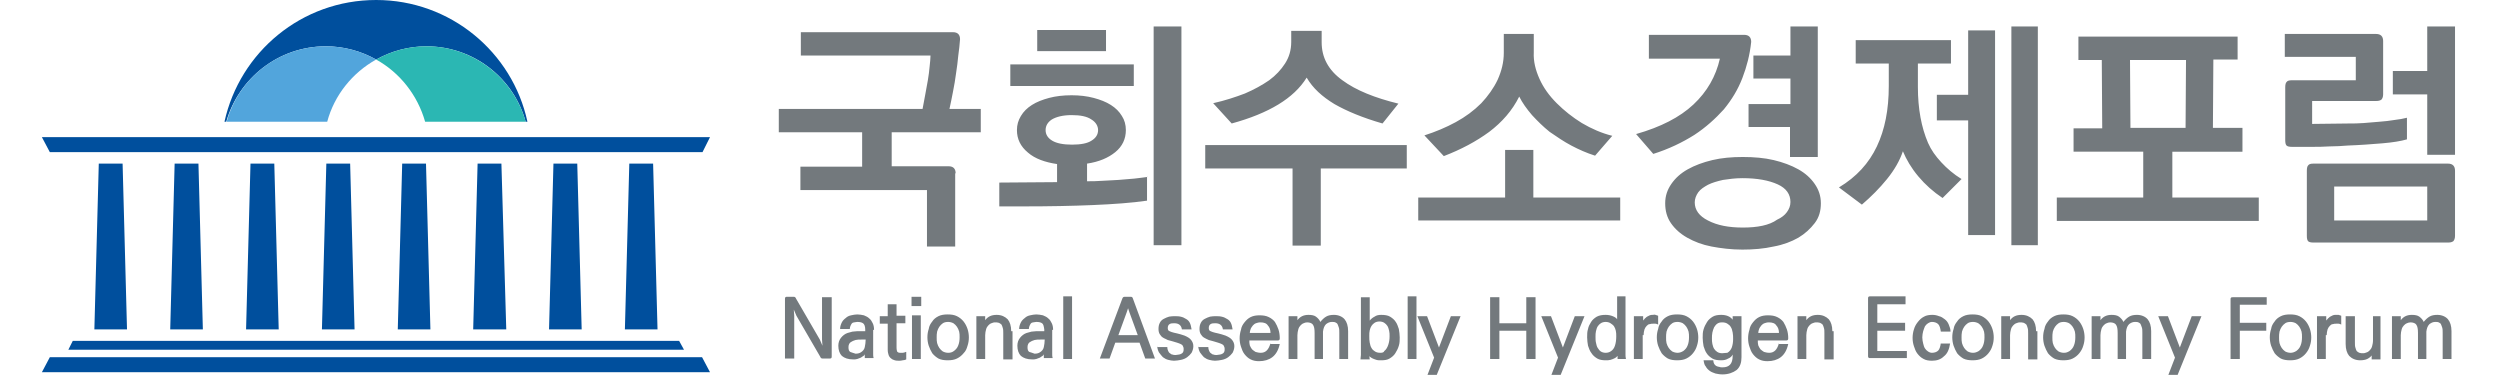 <?xml version="1.0" encoding="utf-8"?>
<!-- Generator: Adobe Illustrator 25.1.0, SVG Export Plug-In . SVG Version: 6.00 Build 0)  -->
<svg version="1.1" id="레이어_1" xmlns="http://www.w3.org/2000/svg" xmlns:xlink="http://www.w3.org/1999/xlink" x="0px"
	 y="0px" viewBox="0 0 566.9 85" style="enable-background:new 0 0 566.9 85;" xml:space="preserve">
<style type="text/css">
	.st0{fill:#73797D;}
	.st1{clip-path:url(#SVGID_2_);fill:#004F9D;}
	.st2{clip-path:url(#SVGID_2_);fill:#52A5DC;}
	.st3{clip-path:url(#SVGID_2_);fill:#2BB7B3;}
	.st4{fill:#004F9D;}
</style>
<g>
	<g>
		<path class="st0" d="M555.9,75.1c0-1.2-0.3-2.1-0.8-2.7c-0.5-0.6-1.4-1-2.4-1c-0.7,0-1.3,0.1-1.8,0.4c-0.5,0.3-0.9,0.7-1.3,1.2
			c-0.2-0.5-0.6-0.9-1-1.2c-0.4-0.3-1-0.4-1.7-0.4c-1.1,0-1.9,0.4-2.5,1.2v-0.9h-2v9.7h2V76c0-0.5,0.1-0.9,0.2-1.3
			c0.1-0.4,0.3-0.7,0.5-0.9c0.2-0.2,0.4-0.4,0.7-0.5c0.2-0.1,0.5-0.2,0.8-0.2c0.6,0,1.1,0.2,1.3,0.5c0.3,0.4,0.4,1,0.4,1.9v5.9h1.9
			v-6.2c0.1-0.8,0.3-1.3,0.7-1.7c0.4-0.3,0.8-0.5,1.3-0.5c0.3,0,0.6,0,0.8,0.1c0.2,0.1,0.4,0.2,0.5,0.4c0.1,0.2,0.2,0.5,0.3,0.8
			c0.1,0.3,0.1,0.7,0.1,1.2v5.9h2V75.1z M540,71.7h-1.9v5.5c0,0.5-0.1,0.9-0.2,1.3c-0.1,0.4-0.3,0.7-0.5,0.9
			c-0.2,0.2-0.4,0.4-0.7,0.5c-0.3,0.1-0.5,0.2-0.8,0.2c-0.3,0-0.6,0-0.9-0.1c-0.2-0.1-0.4-0.2-0.6-0.4c-0.1-0.2-0.2-0.4-0.3-0.8
			c-0.1-0.3-0.1-0.7-0.1-1.2v-5.9h-2.1V78c0,1.2,0.3,2.1,0.8,2.7c0.6,0.6,1.4,1,2.5,1c0.6,0,1.2-0.1,1.6-0.3c0.4-0.2,0.8-0.5,1-0.8
			l0,0.9h2V71.7z M527.6,76c0-0.5,0.1-0.9,0.2-1.3c0.1-0.3,0.3-0.6,0.5-0.8s0.4-0.4,0.7-0.4c0.3-0.1,0.5-0.1,0.8-0.1
			c0.1,0,0.3,0,0.5,0c0.2,0,0.4,0.1,0.6,0.2v-2c-0.2-0.1-0.4-0.1-0.6-0.2c-0.2,0-0.4,0-0.6,0c-0.3,0-0.5,0-0.7,0.1
			c-0.2,0.1-0.4,0.2-0.6,0.3c-0.2,0.1-0.3,0.3-0.5,0.4c-0.1,0.2-0.3,0.3-0.4,0.5l0-1h-2.1v9.7h2V76z M523.8,78.4
			c0.2-0.6,0.3-1.2,0.3-1.9c0-0.6-0.1-1.3-0.3-1.9c-0.2-0.6-0.5-1.2-0.9-1.7c-0.4-0.5-0.9-0.9-1.5-1.2c-0.6-0.3-1.3-0.4-2.1-0.4
			c-0.8,0-1.5,0.1-2.1,0.4c-0.6,0.3-1.1,0.7-1.4,1.2c-0.4,0.5-0.7,1-0.8,1.7c-0.2,0.6-0.3,1.2-0.3,1.9c0,0.6,0.1,1.3,0.3,1.9
			c0.2,0.6,0.5,1.2,0.8,1.7c0.4,0.5,0.9,0.9,1.4,1.2c0.6,0.3,1.3,0.4,2.1,0.4c0.8,0,1.5-0.1,2.1-0.4c0.6-0.3,1.1-0.7,1.5-1.2
			C523.3,79.6,523.6,79.1,523.8,78.4 M519.4,80c-0.4,0-0.8-0.1-1.2-0.3c-0.3-0.2-0.6-0.5-0.8-0.8c-0.2-0.3-0.4-0.7-0.5-1.1
			c-0.1-0.4-0.1-0.8-0.1-1.3c0-0.4,0-0.8,0.1-1.3c0.1-0.4,0.3-0.8,0.5-1.1c0.2-0.3,0.5-0.6,0.8-0.8c0.3-0.2,0.7-0.3,1.2-0.3
			c0.4,0,0.8,0.1,1.2,0.3c0.3,0.2,0.6,0.5,0.8,0.8c0.2,0.3,0.4,0.7,0.5,1.1c0.1,0.4,0.1,0.8,0.1,1.3c0,0.7-0.1,1.3-0.3,1.8
			c-0.2,0.6-0.6,1-1,1.3C520.2,79.9,519.8,80,519.4,80 M507.9,75h6v-1.8h-6v-4.1h6.1v-1.7h-7.7c-0.2,0-0.3,0-0.4,0.1
			c-0.1,0.1-0.1,0.2-0.1,0.4v13.5h2.1V75z M499.2,71.7H497l-2.7,7.1l-2.7-7.1h-2.2l3.8,9.4l-1.5,3.9h2.1L499.2,71.7z M487.8,75.1
			c0-1.2-0.3-2.1-0.8-2.7c-0.5-0.6-1.4-1-2.4-1c-0.7,0-1.3,0.1-1.8,0.4c-0.5,0.3-0.9,0.7-1.3,1.2c-0.2-0.5-0.6-0.9-1-1.2
			c-0.4-0.3-1-0.4-1.7-0.4c-1.1,0-1.9,0.4-2.5,1.2v-0.9h-2v9.7h2V76c0-0.5,0.1-0.9,0.2-1.3c0.1-0.4,0.3-0.7,0.5-0.9
			c0.2-0.2,0.4-0.4,0.7-0.5c0.2-0.1,0.5-0.2,0.8-0.2c0.6,0,1.1,0.2,1.3,0.5c0.3,0.4,0.4,1,0.4,1.9v5.9h1.9v-6.2
			c0.1-0.8,0.3-1.3,0.7-1.7c0.4-0.3,0.8-0.5,1.3-0.5c0.3,0,0.6,0,0.8,0.1c0.2,0.1,0.4,0.2,0.5,0.4c0.1,0.2,0.2,0.5,0.3,0.8
			c0.1,0.3,0.1,0.7,0.1,1.2v5.9h2V75.1z M472.4,78.4c0.2-0.6,0.3-1.2,0.3-1.9c0-0.6-0.1-1.3-0.3-1.9c-0.2-0.6-0.5-1.2-0.9-1.7
			c-0.4-0.5-0.9-0.9-1.5-1.2c-0.6-0.3-1.3-0.4-2.1-0.4c-0.8,0-1.5,0.1-2.1,0.4c-0.6,0.3-1.1,0.7-1.4,1.2c-0.4,0.5-0.7,1-0.8,1.7
			c-0.2,0.6-0.3,1.2-0.3,1.9c0,0.6,0.1,1.3,0.3,1.9c0.2,0.6,0.5,1.2,0.8,1.7c0.4,0.5,0.9,0.9,1.4,1.2c0.6,0.3,1.3,0.4,2.1,0.4
			c0.8,0,1.5-0.1,2.1-0.4c0.6-0.3,1.1-0.7,1.5-1.2C471.9,79.6,472.2,79.1,472.4,78.4 M468,80c-0.4,0-0.8-0.1-1.2-0.3
			c-0.3-0.2-0.6-0.5-0.8-0.8c-0.2-0.3-0.4-0.7-0.5-1.1c-0.1-0.4-0.1-0.8-0.1-1.3c0-0.4,0-0.8,0.1-1.3c0.1-0.4,0.3-0.8,0.5-1.1
			c0.2-0.3,0.5-0.6,0.8-0.8c0.3-0.2,0.7-0.3,1.2-0.3c0.4,0,0.8,0.1,1.2,0.3c0.3,0.2,0.6,0.5,0.8,0.8c0.2,0.3,0.4,0.7,0.5,1.1
			c0.1,0.4,0.1,0.8,0.1,1.3c0,0.7-0.1,1.3-0.3,1.8c-0.2,0.6-0.6,1-1,1.3C468.8,79.9,468.5,80,468,80 M461.7,75.1
			c0-1.2-0.3-2.1-0.8-2.7c-0.6-0.6-1.4-1-2.5-1c-1.2,0-2,0.4-2.6,1.2v-0.9h-2v9.7h2V76c0-0.5,0.1-0.9,0.2-1.3
			c0.1-0.4,0.3-0.7,0.5-0.9c0.2-0.2,0.4-0.4,0.7-0.5c0.3-0.1,0.5-0.2,0.8-0.2c0.3,0,0.6,0,0.9,0.1c0.2,0.1,0.4,0.2,0.6,0.4
			c0.1,0.2,0.2,0.4,0.3,0.8c0.1,0.3,0.1,0.7,0.1,1.2v5.9h2.1V75.1z M451.8,78.4c0.2-0.6,0.3-1.2,0.3-1.9c0-0.6-0.1-1.3-0.3-1.9
			c-0.2-0.6-0.5-1.2-0.9-1.7c-0.4-0.5-0.9-0.9-1.5-1.2c-0.6-0.3-1.3-0.4-2.1-0.4c-0.8,0-1.5,0.1-2.1,0.4c-0.6,0.3-1.1,0.7-1.4,1.2
			c-0.4,0.5-0.7,1-0.8,1.7c-0.2,0.6-0.3,1.2-0.3,1.9c0,0.6,0.1,1.3,0.3,1.9c0.2,0.6,0.5,1.2,0.8,1.7c0.4,0.5,0.9,0.9,1.4,1.2
			c0.6,0.3,1.3,0.4,2.1,0.4c0.8,0,1.5-0.1,2.1-0.4c0.6-0.3,1.1-0.7,1.5-1.2C451.3,79.6,451.6,79.1,451.8,78.4 M447.4,80
			c-0.4,0-0.8-0.1-1.2-0.3c-0.3-0.2-0.6-0.5-0.8-0.8c-0.2-0.3-0.4-0.7-0.5-1.1c-0.1-0.4-0.1-0.8-0.1-1.3c0-0.4,0-0.8,0.1-1.3
			c0.1-0.4,0.3-0.8,0.5-1.1c0.2-0.3,0.5-0.6,0.8-0.8c0.3-0.2,0.7-0.3,1.2-0.3c0.4,0,0.8,0.1,1.2,0.3c0.3,0.2,0.6,0.5,0.8,0.8
			c0.2,0.3,0.4,0.7,0.5,1.1c0.1,0.4,0.1,0.8,0.1,1.3c0,0.7-0.1,1.3-0.3,1.8c-0.2,0.6-0.6,1-1,1.3C448.2,79.9,447.8,80,447.4,80
			 M440.1,77.8c-0.1,0.8-0.3,1.4-0.6,1.7c-0.3,0.3-0.8,0.5-1.4,0.5c-0.3,0-0.6-0.1-0.9-0.3c-0.3-0.2-0.5-0.4-0.7-0.7
			c-0.2-0.3-0.3-0.7-0.4-1.1c-0.1-0.4-0.2-0.9-0.2-1.4c0-0.5,0.1-1,0.2-1.4c0.1-0.4,0.3-0.8,0.4-1.1c0.2-0.3,0.4-0.5,0.7-0.7
			c0.3-0.2,0.6-0.3,0.9-0.3c0.6,0,1.1,0.2,1.4,0.5c0.3,0.3,0.5,0.9,0.6,1.7h2.2c0-0.6-0.2-1.1-0.4-1.6c-0.2-0.5-0.5-0.9-0.9-1.2
			c-0.4-0.3-0.8-0.6-1.3-0.7c-0.5-0.2-1-0.3-1.5-0.3c-0.7,0-1.4,0.1-1.9,0.4c-0.6,0.3-1,0.7-1.4,1.2c-0.4,0.5-0.7,1-0.9,1.7
			c-0.2,0.6-0.3,1.3-0.3,1.9c0,0.7,0.1,1.3,0.3,1.9c0.2,0.6,0.4,1.2,0.8,1.7c0.4,0.5,0.8,0.9,1.4,1.2c0.5,0.3,1.2,0.4,1.9,0.4
			c1.1,0,2-0.3,2.7-1c0.8-0.6,1.2-1.6,1.4-2.9H440.1z M432.4,79.6h-6.7V75h6.3v-1.8h-6.3v-4.2h6.4v-1.8h-8c-0.2,0-0.3,0-0.4,0.1
			c-0.1,0.1-0.1,0.2-0.1,0.4v13c0,0.2,0,0.3,0.1,0.4c0.1,0.1,0.2,0.1,0.4,0.1h8.3V79.6z M415.5,75.1c0-1.2-0.3-2.1-0.8-2.7
			c-0.6-0.6-1.4-1-2.5-1c-1.2,0-2,0.4-2.6,1.2v-0.9h-2v9.7h2V76c0-0.5,0.1-0.9,0.2-1.3c0.1-0.4,0.3-0.7,0.5-0.9
			c0.2-0.2,0.4-0.4,0.7-0.5c0.3-0.1,0.5-0.2,0.8-0.2c0.3,0,0.6,0,0.9,0.1c0.2,0.1,0.4,0.2,0.6,0.4c0.1,0.2,0.2,0.4,0.3,0.8
			c0.1,0.3,0.1,0.7,0.1,1.2v5.9h2.1V75.1z M403.4,77.8c-0.4,1.5-1.1,2.2-2.2,2.2c-0.5,0-0.8-0.1-1.2-0.2c-0.3-0.2-0.6-0.4-0.8-0.6
			c-0.2-0.3-0.4-0.6-0.5-0.9c-0.1-0.4-0.1-0.7-0.1-1.1h6.5c0.3,0,0.4-0.2,0.4-0.5c0-0.7-0.1-1.4-0.3-2c-0.2-0.6-0.5-1.2-0.8-1.7
			c-0.4-0.5-0.8-0.8-1.4-1.1c-0.6-0.3-1.3-0.4-2.1-0.4c-0.7,0-1.4,0.1-2,0.4c-0.6,0.3-1,0.7-1.4,1.2c-0.4,0.5-0.7,1-0.8,1.7
			c-0.2,0.6-0.3,1.3-0.3,1.9c0,0.7,0.1,1.3,0.3,1.9c0.2,0.6,0.4,1.2,0.8,1.7c0.4,0.5,0.8,0.9,1.4,1.2c0.6,0.3,1.2,0.4,1.9,0.4
			c1.2,0,2.2-0.3,3-0.9c0.8-0.6,1.4-1.6,1.7-3H403.4z M398.7,75.5c0-0.3,0.1-0.6,0.2-0.9c0.1-0.3,0.3-0.5,0.5-0.8
			c0.2-0.2,0.4-0.4,0.7-0.5c0.3-0.1,0.6-0.2,1-0.2c0.8,0,1.4,0.2,1.7,0.7c0.4,0.4,0.6,1,0.6,1.7H398.7z M394.9,71.7h-2l0,0.8
			c-0.5-0.7-1.4-1.1-2.6-1.1c-0.7,0-1.4,0.1-1.9,0.4c-0.5,0.3-1,0.7-1.3,1.2c-0.3,0.5-0.6,1-0.8,1.7c-0.2,0.6-0.2,1.3-0.2,1.9
			c0,0.6,0.1,1.3,0.2,1.9c0.2,0.6,0.4,1.2,0.7,1.6c0.3,0.5,0.8,0.9,1.3,1.2c0.5,0.3,1.2,0.4,2,0.4c0.6,0,1.1-0.1,1.6-0.4
			c0.5-0.2,0.8-0.5,1-0.9v0.3c0,0.9-0.2,1.6-0.6,2c-0.4,0.4-0.9,0.6-1.7,0.6c-0.2,0-0.5,0-0.7-0.1c-0.2,0-0.5-0.1-0.7-0.2
			c-0.2-0.1-0.4-0.3-0.5-0.5c-0.1-0.2-0.2-0.5-0.2-0.8h-2.2c0.1,0.6,0.2,1.1,0.5,1.4c0.2,0.4,0.5,0.7,0.9,1c0.4,0.3,0.8,0.4,1.3,0.6
			c0.5,0.1,1,0.2,1.6,0.2c1.3,0,2.4-0.4,3.2-1c0.8-0.7,1.1-1.7,1.1-2.9V71.7z M390.5,80.1c-0.4,0-0.8-0.1-1.1-0.3
			c-0.3-0.2-0.5-0.4-0.7-0.7c-0.2-0.3-0.3-0.7-0.4-1.1c-0.1-0.4-0.1-0.8-0.1-1.3c0-0.4,0-0.8,0.1-1.3c0.1-0.4,0.2-0.8,0.4-1.2
			c0.2-0.3,0.4-0.6,0.7-0.8c0.3-0.2,0.6-0.3,1.1-0.3c0.5,0,0.9,0.1,1.2,0.3c0.3,0.2,0.6,0.4,0.8,0.8c0.2,0.3,0.3,0.7,0.4,1.2
			c0.1,0.5,0.1,0.9,0.1,1.5c0,0.7-0.1,1.3-0.3,1.9c-0.2,0.5-0.5,0.9-1,1.2C391.3,80,390.9,80.1,390.5,80.1 M384.8,78.4
			c0.2-0.6,0.3-1.2,0.3-1.9c0-0.6-0.1-1.3-0.3-1.9c-0.2-0.6-0.5-1.2-0.9-1.7c-0.4-0.5-0.9-0.9-1.5-1.2c-0.6-0.3-1.3-0.4-2.1-0.4
			c-0.8,0-1.5,0.1-2.1,0.4c-0.6,0.3-1.1,0.7-1.4,1.2c-0.4,0.5-0.7,1-0.8,1.7c-0.2,0.6-0.3,1.2-0.3,1.9c0,0.6,0.1,1.3,0.3,1.9
			c0.2,0.6,0.5,1.2,0.8,1.7c0.4,0.5,0.9,0.9,1.4,1.2c0.6,0.3,1.3,0.4,2.1,0.4c0.8,0,1.5-0.1,2.1-0.4c0.6-0.3,1.1-0.7,1.5-1.2
			C384.3,79.6,384.6,79.1,384.8,78.4 M380.4,80c-0.4,0-0.8-0.1-1.2-0.3c-0.3-0.2-0.6-0.5-0.8-0.8c-0.2-0.3-0.4-0.7-0.5-1.1
			c-0.1-0.4-0.1-0.8-0.1-1.3c0-0.4,0-0.8,0.1-1.3c0.1-0.4,0.3-0.8,0.5-1.1c0.2-0.3,0.5-0.6,0.8-0.8c0.3-0.2,0.7-0.3,1.2-0.3
			c0.4,0,0.8,0.1,1.2,0.3c0.3,0.2,0.6,0.5,0.8,0.8c0.2,0.3,0.4,0.7,0.5,1.1c0.1,0.4,0.1,0.8,0.1,1.3c0,0.7-0.1,1.3-0.3,1.8
			c-0.2,0.6-0.6,1-1,1.3C381.2,79.9,380.8,80,380.4,80 M372.7,76c0-0.5,0.1-0.9,0.2-1.3c0.1-0.3,0.3-0.6,0.5-0.8
			c0.2-0.2,0.4-0.4,0.7-0.4c0.3-0.1,0.5-0.1,0.8-0.1c0.1,0,0.3,0,0.5,0c0.2,0,0.4,0.1,0.6,0.2v-2c-0.2-0.1-0.4-0.1-0.6-0.2
			s-0.4,0-0.6,0c-0.3,0-0.5,0-0.7,0.1c-0.2,0.1-0.4,0.2-0.6,0.3c-0.2,0.1-0.3,0.3-0.5,0.4c-0.1,0.2-0.3,0.3-0.4,0.5l0-1h-2.1v9.7h2
			V76z M368.7,81.4c-0.1-0.4-0.1-0.7-0.1-1c0-0.3,0-0.6,0-0.9V67.2h-1.9v5.2c-0.2-0.3-0.5-0.5-1-0.7c-0.5-0.2-1-0.3-1.6-0.3
			c-0.8,0-1.4,0.1-2,0.4c-0.5,0.3-1,0.7-1.3,1.2c-0.3,0.5-0.6,1-0.7,1.6c-0.2,0.6-0.2,1.2-0.2,1.9c0,0.7,0.1,1.3,0.2,1.9
			c0.2,0.6,0.4,1.2,0.8,1.7c0.3,0.5,0.8,0.9,1.3,1.2c0.5,0.3,1.2,0.4,1.9,0.4c0.4,0,0.7,0,1.1-0.1c0.3-0.1,0.6-0.2,0.8-0.3
			c0.2-0.1,0.4-0.2,0.5-0.3c0.1-0.1,0.2-0.2,0.3-0.3l0,0.7H368.7z M364.1,80c-0.4,0-0.8-0.1-1.1-0.3c-0.3-0.2-0.5-0.5-0.7-0.8
			c-0.2-0.3-0.3-0.7-0.4-1.2c-0.1-0.4-0.1-0.9-0.1-1.3c0-0.5,0-0.9,0.1-1.3c0.1-0.4,0.2-0.8,0.4-1.1c0.2-0.3,0.4-0.5,0.7-0.7
			c0.3-0.2,0.7-0.3,1.1-0.3c0.4,0,0.8,0.1,1.1,0.3c0.3,0.2,0.6,0.4,0.8,0.7c0.2,0.3,0.3,0.6,0.4,1c0.1,0.4,0.1,0.8,0.1,1.3
			c0,0.8-0.1,1.5-0.3,2.1c-0.2,0.6-0.5,1-1,1.3C364.9,79.9,364.5,80,364.1,80 M359.3,71.7h-2.2l-2.7,7.1l-2.7-7.1h-2.2l3.8,9.4
			l-1.5,3.9h2.1L359.3,71.7z M348.2,67.4h-2.1v5.9H340v-5.9h-2.1v14h2.1V75h6.1v6.4h2.1V67.4z M331.2,71.7H329l-2.7,7.1l-2.7-7.1
			h-2.2l3.8,9.4l-1.5,3.9h2.1L331.2,71.7z M321.2,67.2h-2v14.2h2V67.2z M310.5,80.7c0,0.1,0.1,0.2,0.3,0.3c0.1,0.1,0.3,0.2,0.5,0.3
			c0.2,0.1,0.5,0.2,0.8,0.3c0.3,0.1,0.7,0.1,1.1,0.1c0.8,0,1.4-0.1,1.9-0.4c0.5-0.3,1-0.7,1.3-1.2c0.3-0.5,0.6-1,0.8-1.7
			c0.2-0.6,0.2-1.3,0.2-1.9c0-0.6-0.1-1.3-0.2-1.9c-0.2-0.6-0.4-1.2-0.7-1.6c-0.3-0.5-0.8-0.9-1.3-1.2c-0.5-0.3-1.2-0.4-2-0.4
			c-0.6,0-1.1,0.1-1.5,0.4c-0.4,0.2-0.8,0.5-1.1,0.9v-5.3h-2v12.2c0,0.2,0,0.5,0,0.9c0,0.3-0.1,0.7-0.1,1h2.1L310.5,80.7z M313,80
			c-0.5,0-0.9-0.1-1.2-0.3c-0.3-0.2-0.6-0.4-0.8-0.8c-0.2-0.3-0.3-0.7-0.4-1.2c-0.1-0.5-0.1-0.9-0.1-1.5c0-0.5,0-0.9,0.1-1.3
			c0.1-0.4,0.2-0.7,0.4-1c0.2-0.3,0.4-0.5,0.7-0.7c0.3-0.2,0.7-0.3,1.1-0.3c0.4,0,0.8,0.1,1.1,0.3c0.3,0.2,0.5,0.4,0.7,0.7
			c0.2,0.3,0.3,0.7,0.4,1.1c0.1,0.4,0.1,0.8,0.1,1.3c0,0.7-0.1,1.3-0.3,1.9c-0.2,0.6-0.5,1.1-0.9,1.4C313.8,79.9,313.5,80,313,80
			 M305.7,75.1c0-1.2-0.3-2.1-0.8-2.7c-0.5-0.6-1.4-1-2.4-1c-0.7,0-1.3,0.1-1.8,0.4c-0.5,0.3-0.9,0.7-1.3,1.2
			c-0.2-0.5-0.6-0.9-1-1.2c-0.4-0.3-1-0.4-1.7-0.4c-1.1,0-1.9,0.4-2.5,1.2v-0.9h-2v9.7h2V76c0-0.5,0.1-0.9,0.2-1.3
			c0.1-0.4,0.3-0.7,0.5-0.9c0.2-0.2,0.4-0.4,0.7-0.5c0.2-0.1,0.5-0.2,0.8-0.2c0.6,0,1.1,0.2,1.3,0.5c0.3,0.4,0.4,1,0.4,1.9v5.9h1.9
			v-6.2c0.1-0.8,0.3-1.3,0.7-1.7c0.4-0.3,0.8-0.5,1.3-0.5c0.3,0,0.6,0,0.8,0.1c0.2,0.1,0.4,0.2,0.5,0.4c0.1,0.2,0.2,0.5,0.3,0.8
			c0.1,0.3,0.1,0.7,0.1,1.2v5.9h2V75.1z M288.1,77.8c-0.4,1.5-1.1,2.2-2.2,2.2c-0.5,0-0.8-0.1-1.2-0.2c-0.3-0.2-0.6-0.4-0.8-0.6
			c-0.2-0.3-0.4-0.6-0.5-0.9c-0.1-0.4-0.1-0.7-0.1-1.1h6.5c0.3,0,0.4-0.2,0.4-0.5c0-0.7-0.1-1.4-0.3-2c-0.2-0.6-0.5-1.2-0.8-1.7
			c-0.4-0.5-0.8-0.8-1.4-1.1c-0.6-0.3-1.3-0.4-2.1-0.4c-0.7,0-1.4,0.1-2,0.4c-0.6,0.3-1,0.7-1.4,1.2c-0.4,0.5-0.7,1-0.8,1.7
			c-0.2,0.6-0.3,1.3-0.3,1.9c0,0.7,0.1,1.3,0.3,1.9c0.2,0.6,0.4,1.2,0.8,1.7c0.4,0.5,0.8,0.9,1.4,1.2c0.6,0.3,1.2,0.4,1.9,0.4
			c1.2,0,2.2-0.3,3-0.9c0.8-0.6,1.4-1.6,1.7-3H288.1z M283.4,75.5c0-0.3,0.1-0.6,0.2-0.9c0.1-0.3,0.3-0.5,0.5-0.8
			c0.2-0.2,0.4-0.4,0.7-0.5c0.3-0.1,0.6-0.2,1-0.2c0.8,0,1.4,0.2,1.7,0.7c0.4,0.4,0.6,1,0.6,1.7H283.4z M271.7,78.3
			c0,0.7,0.2,1.2,0.4,1.6c0.3,0.4,0.6,0.8,0.9,1.1c0.4,0.3,0.8,0.5,1.2,0.6c0.4,0.1,0.9,0.2,1.3,0.2c0.5,0,1.1-0.1,1.6-0.2
			c0.5-0.1,1-0.3,1.4-0.6c0.4-0.3,0.7-0.6,1-1c0.2-0.4,0.4-0.9,0.4-1.5c0-0.6-0.2-1-0.5-1.4c-0.3-0.4-0.8-0.7-1.5-1
			c-0.6-0.2-1.2-0.4-1.7-0.5c-0.5-0.1-0.9-0.2-1.2-0.3c-0.3-0.1-0.5-0.2-0.7-0.3c-0.1-0.1-0.2-0.3-0.2-0.6c0-0.4,0.1-0.7,0.4-0.9
			c0.3-0.2,0.7-0.2,1.1-0.2c1,0,1.6,0.5,1.7,1.4h2.2c-0.1-0.6-0.2-1.1-0.4-1.5c-0.2-0.4-0.5-0.7-0.9-0.9c-0.3-0.2-0.7-0.4-1.2-0.5
			c-0.4-0.1-0.9-0.1-1.3-0.1c-0.4,0-0.8,0-1.3,0.1c-0.4,0.1-0.8,0.3-1.2,0.5c-0.4,0.2-0.7,0.5-0.9,0.9c-0.2,0.4-0.3,0.8-0.3,1.4
			c0,0.5,0.1,0.9,0.3,1.2c0.2,0.3,0.4,0.6,0.8,0.8c0.3,0.2,0.6,0.3,1,0.5c0.4,0.1,0.7,0.2,1.1,0.3c0.4,0.1,0.7,0.2,1,0.3
			c0.3,0.1,0.6,0.2,0.8,0.3c0.2,0.1,0.4,0.2,0.5,0.4c0.1,0.2,0.2,0.4,0.2,0.7c0,0.3,0,0.5-0.1,0.7c-0.1,0.2-0.2,0.3-0.4,0.4
			c-0.2,0.1-0.4,0.2-0.6,0.2c-0.2,0-0.5,0.1-0.7,0.1s-0.5,0-0.7-0.1c-0.2,0-0.4-0.1-0.6-0.3c-0.2-0.1-0.3-0.3-0.4-0.5
			c-0.1-0.2-0.2-0.5-0.2-0.9H271.7z M262.4,78.3c0,0.7,0.2,1.2,0.4,1.6c0.3,0.4,0.6,0.8,0.9,1.1c0.4,0.3,0.8,0.5,1.2,0.6
			c0.4,0.1,0.9,0.2,1.3,0.2c0.5,0,1.1-0.1,1.6-0.2c0.5-0.1,1-0.3,1.4-0.6c0.4-0.3,0.7-0.6,1-1c0.2-0.4,0.4-0.9,0.4-1.5
			c0-0.6-0.2-1-0.5-1.4c-0.3-0.4-0.8-0.7-1.5-1c-0.6-0.2-1.2-0.4-1.7-0.5c-0.5-0.1-0.9-0.2-1.2-0.3c-0.3-0.1-0.5-0.2-0.7-0.3
			c-0.1-0.1-0.2-0.3-0.2-0.6c0-0.4,0.1-0.7,0.4-0.9c0.3-0.2,0.7-0.2,1.1-0.2c1,0,1.6,0.5,1.7,1.4h2.2c-0.1-0.6-0.2-1.1-0.4-1.5
			c-0.2-0.4-0.5-0.7-0.9-0.9c-0.3-0.2-0.7-0.4-1.2-0.5c-0.4-0.1-0.9-0.1-1.3-0.1c-0.4,0-0.8,0-1.3,0.1c-0.4,0.1-0.8,0.3-1.2,0.5
			c-0.4,0.2-0.7,0.5-0.9,0.9c-0.2,0.4-0.3,0.8-0.3,1.4c0,0.5,0.1,0.9,0.3,1.2c0.2,0.3,0.4,0.6,0.8,0.8c0.3,0.2,0.7,0.3,1,0.5
			c0.4,0.1,0.7,0.2,1.1,0.3c0.4,0.1,0.7,0.2,1,0.3c0.3,0.1,0.6,0.2,0.8,0.3c0.2,0.1,0.4,0.2,0.5,0.4c0.1,0.2,0.2,0.4,0.2,0.7
			c0,0.3,0,0.5-0.1,0.7c-0.1,0.2-0.2,0.3-0.4,0.4c-0.2,0.1-0.4,0.2-0.6,0.2c-0.2,0-0.5,0.1-0.7,0.1s-0.5,0-0.7-0.1
			c-0.2,0-0.4-0.1-0.6-0.3c-0.2-0.1-0.3-0.3-0.4-0.5c-0.1-0.2-0.2-0.5-0.2-0.9H262.4z M256.9,67.7c-0.1-0.3-0.2-0.4-0.5-0.4h-1.4
			c-0.2,0-0.4,0.1-0.5,0.4l-5.1,13.6h2.2l1.3-3.6h5.5l1.3,3.6h2.2L256.9,67.7z M253.6,76l1.9-5.2l0.3-0.9l0.3,0.9l1.9,5.2H253.6z
			 M243.1,67.2h-2v14.2h2V67.2z M238.8,74.8c0-0.6-0.1-1.1-0.3-1.5c-0.2-0.4-0.4-0.8-0.8-1.1c-0.3-0.3-0.7-0.5-1.2-0.7
			c-0.5-0.1-1-0.2-1.5-0.2c-0.5,0-0.9,0.1-1.4,0.2c-0.5,0.1-0.9,0.3-1.2,0.6c-0.4,0.3-0.7,0.6-0.9,1c-0.2,0.4-0.4,0.9-0.4,1.5h2.2
			c0-0.3,0.1-0.6,0.2-0.8c0.1-0.2,0.2-0.4,0.3-0.5c0.1-0.1,0.3-0.2,0.5-0.2c0.2,0,0.4-0.1,0.7-0.1c0.6,0,1,0.1,1.3,0.3
			c0.3,0.2,0.4,0.7,0.5,1.4v0.4c-0.2,0-0.4,0-0.8,0c-0.3,0-0.6,0-1,0c-0.4,0-0.7,0.1-1.1,0.1c-0.4,0.1-0.7,0.2-1.1,0.3
			c-0.6,0.2-1.1,0.6-1.5,1.1c-0.4,0.5-0.6,1.1-0.6,1.8c0,1,0.3,1.8,0.8,2.3c0.6,0.5,1.4,0.8,2.6,0.8c0.3,0,0.6,0,0.9-0.1
			c0.3-0.1,0.5-0.2,0.8-0.3c0.2-0.1,0.4-0.3,0.6-0.4c0.2-0.1,0.3-0.3,0.3-0.4l0,0.9h2c-0.1-0.3-0.1-0.6-0.1-0.9c0-0.3,0-0.5,0-0.7
			V74.8z M233.4,79.8c-0.3-0.2-0.4-0.5-0.4-1.1c0-0.5,0.2-0.9,0.5-1.1c0.3-0.2,0.7-0.4,1.1-0.5c0.4-0.1,0.8-0.1,1.3-0.1
			c0.4,0,0.8,0,1,0c0,0.6-0.1,1.2-0.2,1.7c-0.1,0.5-0.4,0.9-0.9,1.2c-0.3,0.2-0.7,0.3-1.2,0.3C234.1,80,233.7,79.9,233.4,79.8
			 M229.3,75.1c0-1.2-0.3-2.1-0.8-2.7c-0.6-0.6-1.4-1-2.5-1c-1.2,0-2,0.4-2.6,1.2v-0.9h-2v9.7h2V76c0-0.5,0.1-0.9,0.2-1.3
			c0.1-0.4,0.3-0.7,0.5-0.9c0.2-0.2,0.4-0.4,0.7-0.5c0.3-0.1,0.5-0.2,0.8-0.2c0.3,0,0.6,0,0.9,0.1c0.2,0.1,0.4,0.2,0.6,0.4
			c0.1,0.2,0.2,0.4,0.3,0.8c0.1,0.3,0.1,0.7,0.1,1.2v5.9h2.1V75.1z M219.4,78.4c0.2-0.6,0.3-1.2,0.3-1.9c0-0.6-0.1-1.3-0.3-1.9
			c-0.2-0.6-0.5-1.2-0.9-1.7c-0.4-0.5-0.9-0.9-1.5-1.2c-0.6-0.3-1.3-0.4-2.1-0.4c-0.8,0-1.5,0.1-2.1,0.4c-0.6,0.3-1.1,0.7-1.4,1.2
			c-0.4,0.5-0.7,1-0.8,1.7c-0.2,0.6-0.3,1.2-0.3,1.9c0,0.6,0.1,1.3,0.3,1.9c0.2,0.6,0.5,1.2,0.8,1.7c0.4,0.5,0.9,0.9,1.4,1.2
			c0.6,0.3,1.3,0.4,2.1,0.4c0.8,0,1.5-0.1,2.1-0.4c0.6-0.3,1.1-0.7,1.5-1.2C219,79.6,219.2,79.1,219.4,78.4 M215,80
			c-0.4,0-0.8-0.1-1.2-0.3c-0.3-0.2-0.6-0.5-0.8-0.8c-0.2-0.3-0.4-0.7-0.5-1.1c-0.1-0.4-0.1-0.8-0.1-1.3c0-0.4,0-0.8,0.1-1.3
			c0.1-0.4,0.3-0.8,0.5-1.1s0.5-0.6,0.8-0.8c0.3-0.2,0.7-0.3,1.2-0.3c0.4,0,0.8,0.1,1.2,0.3c0.3,0.2,0.6,0.5,0.8,0.8
			c0.2,0.3,0.4,0.7,0.5,1.1c0.1,0.4,0.1,0.8,0.1,1.3c0,0.7-0.1,1.3-0.3,1.8c-0.2,0.6-0.6,1-1,1.3C215.9,79.9,215.5,80,215,80
			 M208.9,67.3h-2.2v2.1h2.2V67.3z M208.8,71.5h-2v9.9h2V71.5z M205.4,79.8c-0.2,0.1-0.5,0.2-0.7,0.2c-0.2,0-0.4,0-0.6,0
			c-0.3,0-0.5-0.1-0.6-0.2s-0.2-0.5-0.2-1v-5.5h2v-1.7h-2V69h-2v2.7h-1.8v1.7h1.8v5.9c0,0.5,0.1,0.9,0.2,1.2
			c0.1,0.3,0.3,0.6,0.6,0.8c0.2,0.2,0.5,0.3,0.8,0.4c0.3,0.1,0.7,0.1,1,0.1c0.2,0,0.5,0,0.8-0.1c0.3,0,0.6-0.1,0.8-0.2V79.8z
			 M198.2,74.8c0-0.6-0.1-1.1-0.3-1.5c-0.2-0.4-0.4-0.8-0.8-1.1c-0.3-0.3-0.7-0.5-1.2-0.7c-0.5-0.1-1-0.2-1.5-0.2
			c-0.5,0-0.9,0.1-1.4,0.2c-0.5,0.1-0.9,0.3-1.2,0.6c-0.4,0.3-0.7,0.6-0.9,1c-0.2,0.4-0.4,0.9-0.4,1.5h2.2c0-0.3,0.1-0.6,0.2-0.8
			c0.1-0.2,0.2-0.4,0.3-0.5c0.1-0.1,0.3-0.2,0.5-0.2c0.2,0,0.4-0.1,0.7-0.1c0.6,0,1,0.1,1.3,0.3c0.3,0.2,0.5,0.7,0.5,1.4v0.4
			c-0.2,0-0.5,0-0.8,0c-0.3,0-0.6,0-1,0c-0.4,0-0.7,0.1-1.1,0.1c-0.4,0.1-0.7,0.2-1.1,0.3c-0.6,0.2-1.1,0.6-1.5,1.1
			c-0.4,0.5-0.6,1.1-0.6,1.8c0,1,0.3,1.8,0.8,2.3c0.6,0.5,1.4,0.8,2.6,0.8c0.3,0,0.6,0,0.9-0.1c0.3-0.1,0.5-0.2,0.8-0.3
			c0.2-0.1,0.4-0.3,0.6-0.4c0.2-0.1,0.3-0.3,0.3-0.4l0,0.9h2c-0.1-0.3-0.1-0.6-0.1-0.9c0-0.3,0-0.5,0-0.7V74.8z M192.8,79.8
			c-0.3-0.2-0.4-0.5-0.4-1.1c0-0.5,0.2-0.9,0.5-1.1c0.3-0.2,0.7-0.4,1.1-0.5c0.4-0.1,0.8-0.1,1.3-0.1c0.4,0,0.8,0,1,0
			c0,0.6-0.1,1.2-0.2,1.7c-0.1,0.5-0.4,0.9-0.9,1.2c-0.3,0.2-0.7,0.3-1.2,0.3C193.4,80,193,79.9,192.8,79.8 M188.5,67.4h-2.1V77
			l0.1,1.4l-0.6-1.4l-5.4-9.3c0-0.1-0.1-0.2-0.2-0.3c-0.1-0.1-0.2-0.1-0.4-0.1h-1.4c-0.2,0-0.3,0-0.4,0.1c-0.1,0.1-0.1,0.2-0.1,0.4
			v13.5h2.1v-9.7l-0.1-1.4l0.6,1.4l5.4,9.3c0,0.1,0.1,0.2,0.2,0.3c0.1,0.1,0.2,0.1,0.4,0.1h1.5c0.2,0,0.3,0,0.4-0.1
			c0.1-0.1,0.1-0.2,0.1-0.4V67.4z"/>
		<path class="st0" d="M556.7,38.7c0-1-0.5-1.6-1.6-1.6h-30.5c-0.6,0-1,0.1-1.2,0.4c-0.2,0.2-0.3,0.6-0.3,1.2v14.8
			c0,0.6,0.1,1,0.3,1.2c0.2,0.2,0.6,0.3,1.2,0.3h30.5c0.6,0,0.9-0.1,1.2-0.3c0.2-0.2,0.4-0.6,0.4-1.2V38.7z M529.3,42.3h21.1V50
			h-21.1V42.3z M556.7,6h-6.3v10.1h-7.8v5.3h7.8v13.7h6.3V6z M545.8,26.7c-0.8,0.2-1.8,0.4-2.8,0.5c-1.1,0.2-2.2,0.3-3.4,0.4
			c-1.2,0.1-2.4,0.2-3.6,0.3c-1.2,0.1-2.3,0.1-3.3,0.1l-8.4,0.1v-5.2h14.5c0.6,0,0.9-0.1,1.2-0.3c0.2-0.2,0.4-0.6,0.4-1.2V9.3
			c0-1-0.5-1.6-1.6-1.6h-20.7v5.2h16.1v5.3h-14.5c-0.6,0-1,0.1-1.2,0.4c-0.2,0.2-0.3,0.6-0.3,1.2v12c0,0.6,0.1,1,0.3,1.2
			c0.2,0.2,0.6,0.3,1.2,0.3h4.5c1.2,0,2.6,0,4-0.1c1.5,0,2.9-0.1,4.2-0.2c2.8-0.1,5.4-0.3,7.8-0.5c2.4-0.2,4.2-0.5,5.6-0.9V26.7z
			 M512.3,44.8h-19.7V34.4h15.9V29h-6.7l0.1-15.5h5.5V8.3h-36.1v5.3h5.3l0.1,15.5h-6.5v5.3h15.8v10.4h-19.6v5.3h45.8V44.8z
			 M483.1,29L483,13.6h12.7L495.6,29H483.1z M452.4,6.9h-6.1v14.6h-7.1v5.8h7.1v26h6.1V6.9z M462.1,6h-6v49.6h6V6z M444.8,40.6
			c-1.8-1.1-3.3-2.4-4.6-3.8c-1.3-1.4-2.3-2.8-3-4.4c-1.5-3.5-2.3-7.7-2.3-12.7v-5.3h7.5V9.1h-21.6v5.3h7.5v5.1
			c0,5.4-0.9,9.9-2.7,13.7c-1.8,3.8-4.6,6.9-8.6,9.3l5.2,3.9c2.1-1.8,4-3.7,5.7-5.8c1.7-2.1,2.9-4.2,3.6-6.3
			c0.8,1.9,1.9,3.8,3.5,5.7c1.6,1.9,3.4,3.5,5.5,4.9L444.8,40.6z M412.3,6h-6.3v6.6h-8.4v5.2h8.4v5.8h-9.5v5.2h9.4v6.8h6.3V6z
			 M373.9,8v5.3h16.1c-0.9,4-2.9,7.5-6,10.4c-3.1,2.9-7.4,5.1-13,6.7l3.9,4.5c3.5-1.1,6.6-2.6,9.3-4.3c2.6-1.7,4.8-3.7,6.7-5.8
			c1.8-2.2,3.2-4.5,4.2-7.1s1.7-5.3,2-8.2c0-1-0.5-1.6-1.6-1.6H373.9z M395.2,51.6c-3.2,0-5.8-0.5-7.9-1.6c-2-1-3-2.4-3-4.1
			c0-0.8,0.3-1.6,0.8-2.3c0.5-0.7,1.3-1.2,2.2-1.7c1-0.5,2.1-0.8,3.4-1.1c1.3-0.2,2.8-0.4,4.4-0.4c3.4,0,6,0.5,8,1.4
			c2,0.9,2.9,2.3,2.9,4c0,0.9-0.3,1.6-0.8,2.3c-0.5,0.7-1.3,1.3-2.2,1.7C401.2,51.1,398.5,51.6,395.2,51.6 M412.9,46.1
			c0-1.7-0.5-3.1-1.4-4.4c-0.9-1.3-2.1-2.4-3.7-3.3c-1.6-0.9-3.5-1.6-5.6-2.1c-2.1-0.5-4.5-0.7-7-0.7c-2.5,0-4.8,0.2-6.9,0.7
			c-2.1,0.5-4,1.2-5.6,2.1c-1.6,0.9-2.8,2-3.7,3.3c-0.9,1.3-1.4,2.7-1.4,4.4c0,1.7,0.4,3.2,1.3,4.5c0.9,1.3,2.1,2.4,3.7,3.3
			c1.6,0.9,3.4,1.6,5.5,2c2.1,0.4,4.5,0.7,7,0.7c2.5,0,4.9-0.2,7.1-0.7c2.2-0.4,4-1.1,5.6-2c1.5-0.9,2.7-2,3.7-3.3
			C412.5,49.3,412.9,47.8,412.9,46.1 M367.4,44.8h-19.7V34h-6.4v10.8h-19.7V50h45.8V44.8z M365.6,30.8c-2.4-0.6-4.7-1.6-6.9-2.9
			c-2.1-1.3-4-2.8-5.7-4.5c-1.7-1.7-3-3.5-3.9-5.5c-0.9-2-1.4-4-1.3-6V7.7h-6.8V12c0,2.1-0.5,4.1-1.4,6.1c-0.9,1.9-2.2,3.7-3.7,5.3
			c-1.7,1.7-3.6,3.1-5.8,4.3c-2.2,1.2-4.6,2.2-7.1,3l4.4,4.7c3.9-1.5,7.3-3.3,10.3-5.5c2.9-2.2,5.2-4.8,6.8-8
			c0.7,1.4,1.7,2.8,2.9,4.2c1.2,1.3,2.5,2.6,4,3.8c1.6,1.1,3.2,2.2,4.9,3.1c1.7,0.9,3.5,1.7,5.4,2.3L365.6,30.8z M319,32.9h-45.7
			v5.3h19.8v17.5h6.4V38.2H319V32.9z M317.1,23.5c-5.3-1.3-9.6-3-12.7-5.3c-3.2-2.3-4.7-5.2-4.7-8.6V7h-6.9v2.5
			c0,1.9-0.5,3.5-1.4,4.9c-0.9,1.4-2.1,2.7-3.6,3.8c-1.6,1.1-3.4,2.1-5.5,3c-2.1,0.8-4.5,1.6-7.2,2.2l4.2,4.6
			c8.4-2.3,14.1-5.7,17-10.4c1.4,2.4,3.5,4.3,6.3,6c2.8,1.6,6.4,3.1,10.9,4.4L317.1,23.5z M267.9,6h-6.3v49.6h6.3V6z M243.1,32.8
			c-2,0-3.5-0.3-4.5-0.9c-1-0.6-1.5-1.4-1.5-2.4c0-1,0.5-1.8,1.4-2.4c1-0.6,2.5-1,4.5-1c2,0,3.5,0.3,4.5,1c1,0.6,1.5,1.5,1.5,2.4
			c0,1-0.5,1.8-1.5,2.4C246.6,32.5,245.1,32.8,243.1,32.8 M260.4,40.1c-1,0.1-2,0.3-3.2,0.4c-1.1,0.1-2.3,0.2-3.6,0.3
			c-1.2,0.1-2.4,0.1-3.7,0.2c-1.2,0.1-2.3,0.1-3.4,0.1v-4c2.7-0.4,4.8-1.3,6.4-2.6c1.6-1.3,2.4-3,2.4-5c0-1.2-0.3-2.3-0.9-3.2
			c-0.6-1-1.4-1.8-2.5-2.5c-1.1-0.7-2.4-1.2-3.9-1.6c-1.5-0.4-3.2-0.6-5-0.6c-1.9,0-3.6,0.2-5.1,0.6c-1.5,0.4-2.8,0.9-3.9,1.6
			c-1.1,0.7-1.9,1.5-2.5,2.5c-0.6,1-0.9,2-0.9,3.2c0,2,0.8,3.7,2.5,5.1c1.6,1.4,3.9,2.2,6.6,2.6v4.1l-13.1,0.1v5.4h5.7
			c5.6,0,10.8-0.1,15.5-0.3c4.7-0.2,8.9-0.5,12.3-1V40.1z M250.8,6.8h-15.6v4.8h15.6V6.8z M257.1,14.6h-28v4.9h28V14.6z M216.7,39.3
			c0-1-0.5-1.6-1.6-1.6h-12.9V30h20.2v-5.3h-7.1c0.3-1.2,0.5-2.5,0.8-3.9c0.3-1.4,0.5-2.8,0.7-4.2c0.2-1.4,0.4-2.7,0.5-4
			c0.2-1.3,0.3-2.5,0.4-3.7c0-1-0.5-1.6-1.6-1.6h-34.5v5.3H211c0,0.7-0.1,1.5-0.2,2.5c-0.1,1-0.2,2-0.4,3.1
			c-0.2,1.1-0.4,2.2-0.6,3.3c-0.2,1.1-0.4,2.2-0.6,3.2h-32.6V30h18.9v7.8h-14v5.3h28.7v12.8h6.4V39.3z"/>
	</g>
</g>
<g>
	<g>
		<defs>
			<rect id="SVGID_1_" x="9.5" width="151.5" height="84.4"/>
		</defs>
		<clipPath id="SVGID_2_">
			<use xlink:href="#SVGID_1_"  style="overflow:visible;"/>
		</clipPath>
		<path class="st1" d="M73.9,10.5c4.1,0,8,1.1,11.4,3c3.4-1.9,7.3-3,11.4-3c10.7,0,19.8,7.2,22.5,17.1h0.4
			C116.2,11.8,102.1,0,85.3,0C68.4,0,54.4,11.8,50.9,27.6h0.4C54.1,17.8,63.1,10.5,73.9,10.5"/>
		<path class="st2" d="M85.3,13.5c-3.4-1.9-7.3-3-11.4-3c-10.7,0-19.8,7.2-22.5,17.1h22.8C75.8,21.6,79.9,16.5,85.3,13.5"/>
		<path class="st3" d="M96.7,10.5c-4.1,0-8,1.1-11.4,3c5.4,3,9.4,8.1,11.1,14.1h22.8C116.5,17.8,107.4,10.5,96.7,10.5"/>
	</g>
	<polygon class="st4" points="11.3,81 9.5,84.4 161,84.4 159.2,81 	"/>
	<polygon class="st4" points="27.8,37.1 28.8,74.7 21.4,74.7 22.4,37.1 	"/>
	<polygon class="st4" points="45,37.1 46,74.7 38.6,74.7 39.6,37.1 	"/>
	<polygon class="st4" points="62.2,37.1 63.2,74.7 55.8,74.7 56.8,37.1 	"/>
	<polygon class="st4" points="79.4,37.1 80.4,74.7 73,74.7 74,37.1 	"/>
	<polygon class="st4" points="96.6,37.1 97.6,74.7 90.2,74.7 91.2,37.1 	"/>
	<polygon class="st4" points="113.7,37.1 114.8,74.7 107.3,74.7 108.3,37.1 	"/>
	<polygon class="st4" points="130.9,37.1 131.9,74.7 124.5,74.7 125.5,37.1 	"/>
	<polygon class="st4" points="148.1,37.1 149.1,74.7 141.7,74.7 142.7,37.1 	"/>
	<polygon class="st4" points="9.5,31.1 11.3,34.5 159.3,34.5 161,31.1 	"/>
	<polygon class="st4" points="16.5,77.3 15.5,79.3 155.1,79.3 154,77.3 	"/>
</g>
</svg>
